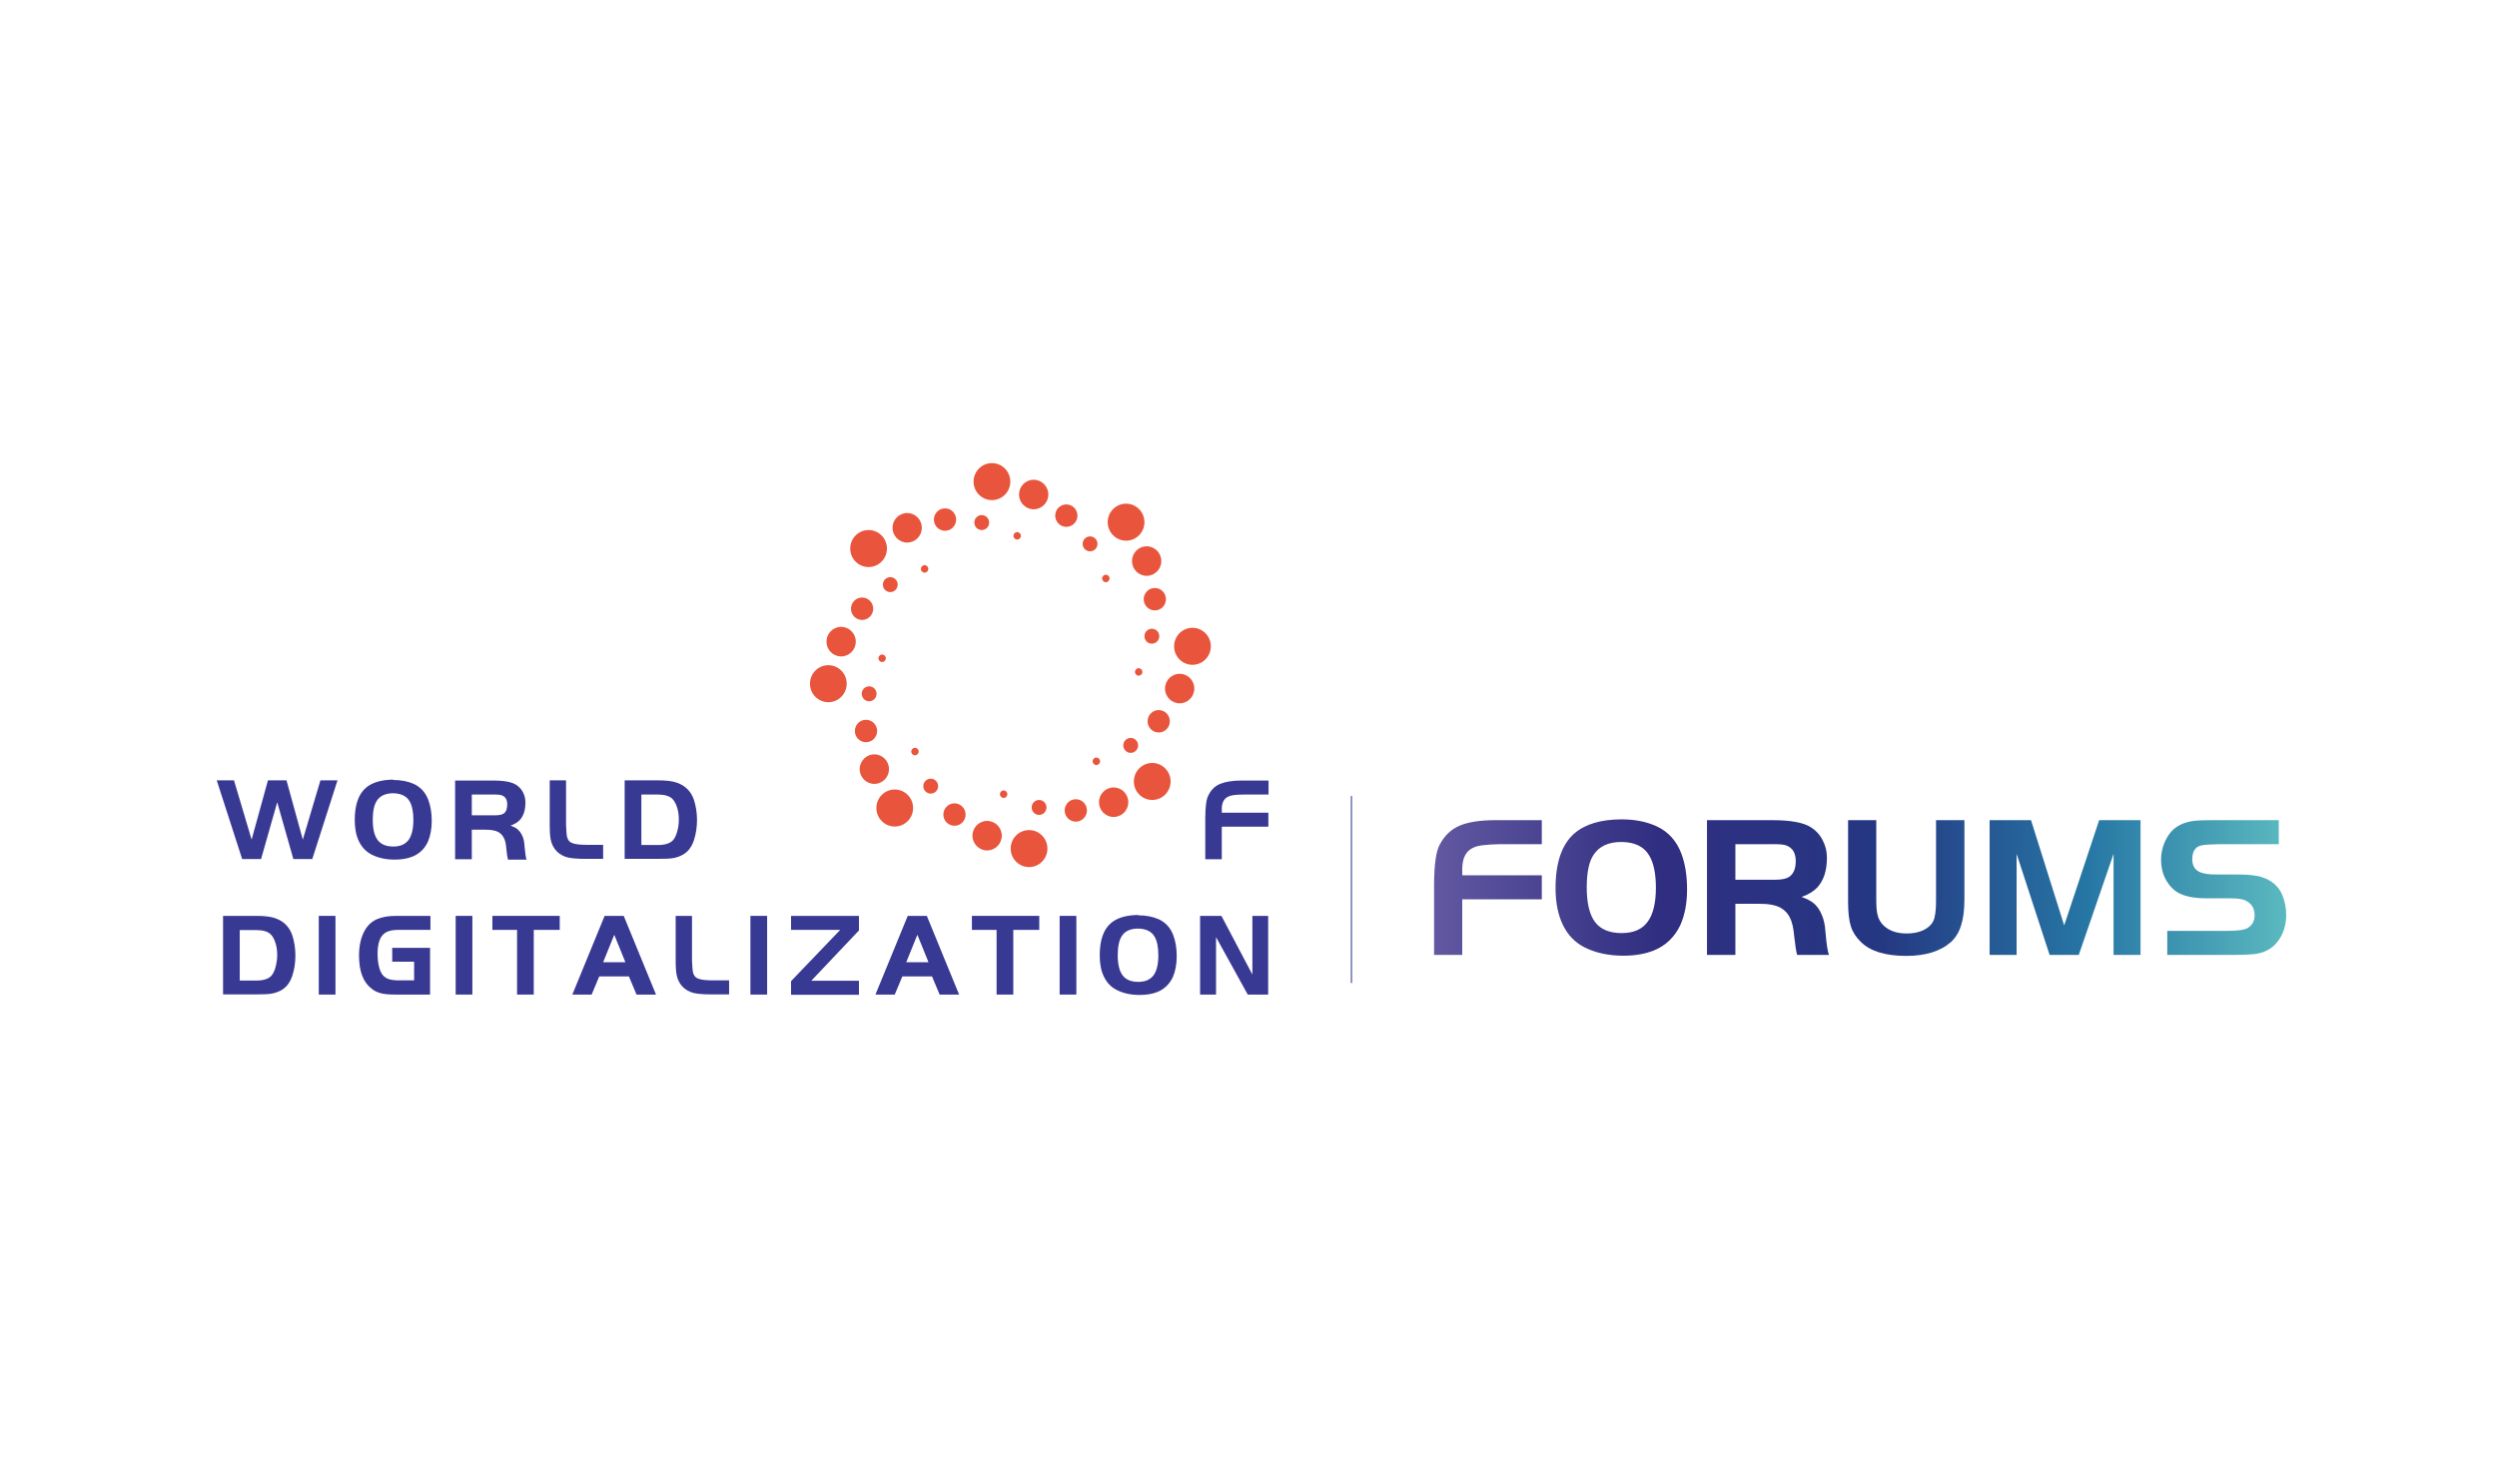 <svg width="841" height="500" viewBox="0 0 841 500" fill="none" xmlns="http://www.w3.org/2000/svg">
<path d="M78.81 262.863L84.746 282.825L90.244 262.863H96.492L101.99 282.825L107.925 262.863H113.673L105.176 289.374H98.803L93.368 270.231L87.932 289.374H81.559L73 262.863H78.81Z" fill="#383993"/>
<path d="M132.415 262.736C135.04 262.736 137.351 263.177 139.35 264.059C141.662 265.129 143.349 266.955 144.286 269.537C145.036 271.552 145.411 273.882 145.411 276.527C145.411 279.172 144.973 281.565 144.099 283.58C142.974 285.973 141.225 287.61 138.913 288.554C137.164 289.247 135.164 289.562 132.915 289.562C129.916 289.562 127.355 288.995 125.168 287.862C123.294 286.917 121.919 285.469 120.92 283.454C119.92 281.439 119.483 279.046 119.483 276.212C119.483 271.174 120.732 267.522 123.231 265.381C125.355 263.555 128.417 262.673 132.478 262.61L132.415 262.736ZM132.415 267.207C129.854 267.207 127.98 268.089 126.917 269.726C126.043 271.048 125.543 273.19 125.543 276.149C125.543 279.235 126.105 281.565 127.23 283.013C128.354 284.461 130.104 285.154 132.478 285.154C134.852 285.154 136.476 284.398 137.601 282.95C138.663 281.502 139.226 279.235 139.226 276.212C139.226 273.441 138.788 271.3 137.913 269.852C136.914 268.152 135.04 267.27 132.478 267.207H132.415Z" fill="#383993"/>
<path d="M158.906 279.362V289.438H153.283V262.927H166.153C169.839 262.927 172.401 263.431 173.838 264.375C174.837 265.005 175.587 265.823 176.149 266.894C176.712 267.964 176.962 269.098 176.962 270.357C176.962 272.876 176.337 274.828 175.087 276.214C174.275 277.032 173.275 277.662 171.963 278.103C172.963 278.481 173.775 278.858 174.275 279.299C174.775 279.74 175.275 280.307 175.712 281.125C176.024 281.755 176.274 282.385 176.399 282.952C176.524 283.518 176.649 284.4 176.712 285.533C176.899 287.423 177.087 288.808 177.336 289.564H171.089C170.901 288.934 170.714 287.674 170.526 285.785C170.401 284.274 170.152 283.078 169.714 282.259C169.277 281.44 168.715 280.811 167.902 280.307C166.903 279.74 165.403 279.488 163.466 279.488H158.968L158.906 279.362ZM158.906 274.639H166.778C168.09 274.639 169.027 274.45 169.589 274.073C170.464 273.506 170.839 272.498 170.839 270.987C170.839 269.35 170.214 268.342 168.965 267.901C168.527 267.713 167.777 267.65 166.778 267.65H158.906V274.639Z" fill="#383993"/>
<path d="M185.084 262.862H190.645V277.786C190.707 279.675 190.832 280.935 190.895 281.501C191.082 282.698 191.644 283.579 192.644 283.957C193.644 284.398 195.33 284.587 197.767 284.587H203.14V289.31H197.205C194.393 289.31 192.332 289.121 191.082 288.806C188.208 287.987 186.334 286.098 185.584 283.264C185.272 282.131 185.147 280.305 185.147 277.723V262.799L185.084 262.862Z" fill="#383993"/>
<path d="M210.389 262.862H221.572C224.384 262.862 226.508 263.114 228.07 263.68C230.881 264.688 232.756 266.64 233.693 269.348C234.38 271.489 234.755 273.756 234.755 276.149C234.755 278.542 234.443 280.809 233.755 282.887C233.068 285.091 231.944 286.665 230.382 287.672C229.382 288.302 228.257 288.743 227.07 288.995C225.883 289.247 224.071 289.31 221.572 289.31H210.389V262.799V262.862ZM216.012 267.585V284.65H221.572C224.009 284.65 225.696 284.083 226.695 283.013C227.258 282.32 227.758 281.375 228.07 280.116C228.445 278.856 228.632 277.534 228.632 276.149C228.632 274.574 228.445 273.126 228.007 271.867C227.57 270.544 227.008 269.6 226.321 268.97C225.321 268.088 223.759 267.648 221.572 267.648H216.012V267.585Z" fill="#383993"/>
<path d="M427.186 273.757V278.48H411.504V289.437H405.943V275.583C405.943 271.616 406.318 268.971 407.068 267.775C407.943 266.011 409.255 264.752 410.942 264.059C412.629 263.367 415.003 262.926 418.127 262.926H427.248V267.649H418.814C416.19 267.649 414.565 267.901 413.816 268.278C412.316 268.908 411.566 270.23 411.504 272.309V273.757H427.186Z" fill="#383993"/>
<path d="M75.124 308.516H86.307C89.119 308.516 91.243 308.768 92.805 309.335C95.616 310.342 97.491 312.294 98.428 315.002C99.115 317.143 99.49 319.41 99.49 321.803C99.49 324.196 99.177 326.463 98.49 328.541C97.803 330.745 96.678 332.319 95.117 333.327C94.117 333.956 92.992 334.397 91.805 334.649C90.618 334.901 88.806 334.964 86.307 334.964H75.124V308.453V308.516ZM80.747 313.239V330.304H86.307C88.744 330.304 90.431 329.737 91.43 328.667C91.993 327.974 92.492 327.03 92.805 325.77C93.117 324.511 93.367 323.188 93.367 321.803C93.367 320.229 93.18 318.78 92.742 317.521C92.305 316.199 91.743 315.254 91.055 314.624C90.056 313.743 88.494 313.302 86.307 313.302H80.747V313.239Z" fill="#383993"/>
<path d="M107.363 335.026V308.515H112.986V335.026H107.363Z" fill="#383993"/>
<path d="M131.917 319.283H144.85V335.026H133.104C131.105 335.026 129.48 334.9 128.293 334.585C127.106 334.27 125.982 333.766 125.044 332.947C122.295 330.806 120.921 327.091 120.921 321.865C120.921 318.464 121.608 315.567 122.92 313.3C123.92 311.6 125.232 310.404 126.919 309.648C128.606 308.892 130.792 308.515 133.479 308.515H144.975V313.237H134.104C131.792 313.237 130.043 313.741 129.043 314.812C127.793 316.008 127.169 318.212 127.169 321.361C127.169 322.998 127.356 324.446 127.668 325.706C127.981 327.028 128.481 327.973 129.043 328.602C129.543 329.169 130.23 329.61 131.105 329.862C131.979 330.114 133.042 330.24 134.354 330.24H139.477V323.943H132.104V319.22L131.917 319.283Z" fill="#383993"/>
<path d="M153.471 335.026V308.515H159.094V335.026H153.471Z" fill="#383993"/>
<path d="M174.212 313.237H165.84V308.515H188.519V313.237H179.772V335.026H174.149V313.237H174.212Z" fill="#383993"/>
<path d="M192.768 335.026L203.639 308.515H210.074L220.945 335.026H214.385L211.823 328.917H201.827L199.265 335.026H192.705H192.768ZM206.888 314.875L203.139 324.132H210.636L206.888 314.875Z" fill="#383993"/>
<path d="M227.507 308.517H233.068V323.441C233.13 325.33 233.255 326.59 233.318 327.157C233.505 328.353 234.068 329.235 235.067 329.612C236.067 330.053 237.754 330.242 240.19 330.242H245.563V334.965H239.628C236.817 334.965 234.755 334.776 233.505 334.461C230.631 333.643 228.757 331.753 228.007 328.92C227.695 327.786 227.57 325.96 227.57 323.378V308.454L227.507 308.517Z" fill="#383993"/>
<path d="M252.746 335.026V308.515H258.369V335.026H252.746Z" fill="#383993"/>
<path d="M282.987 313.237H266.431V308.515H289.297V313.426L273.241 330.366H289.297V335.088H266.431V330.492L282.987 313.237Z" fill="#383993"/>
<path d="M294.856 335.026L305.727 308.515H312.162L323.033 335.026H316.473L313.912 328.917H303.915L301.354 335.026H294.794H294.856ZM308.976 314.875L305.227 324.132H312.725L308.976 314.875Z" fill="#383993"/>
<path d="M335.719 313.237H327.347V308.515H350.026V313.237H341.279V335.026H335.656V313.237H335.719Z" fill="#383993"/>
<path d="M356.896 335.026V308.515H362.519V335.026H356.896Z" fill="#383993"/>
<path d="M383.327 308.327C385.951 308.327 388.262 308.768 390.262 309.65C392.573 310.72 394.26 312.546 395.197 315.128C395.947 317.143 396.322 319.473 396.322 322.118C396.322 324.763 395.885 327.156 395.01 329.171C393.885 331.501 392.136 333.201 389.824 334.145C388.075 334.838 386.076 335.153 383.826 335.153C380.827 335.153 378.266 334.586 376.079 333.453C374.205 332.508 372.83 331.06 371.831 329.045C370.831 327.03 370.394 324.637 370.394 321.803C370.394 316.765 371.643 313.113 374.142 310.972C376.267 309.146 379.328 308.264 383.389 308.201L383.327 308.327ZM383.327 312.798C380.765 312.798 378.891 313.617 377.828 315.317C376.954 316.639 376.454 318.78 376.454 321.74C376.454 324.826 377.016 327.156 378.141 328.604C379.265 330.052 381.015 330.745 383.389 330.745C385.763 330.745 387.388 329.989 388.512 328.541C389.574 327.093 390.137 324.826 390.137 321.803C390.137 319.032 389.699 316.891 388.825 315.443C387.825 313.743 385.951 312.861 383.389 312.798H383.327Z" fill="#383993"/>
<path d="M409.567 315.567V335.026H404.194V308.515H411.379L421.812 328.288V308.515H427.123V335.026H420.25L409.504 315.567H409.567Z" fill="#383993"/>
<path d="M379.264 182.133C382.681 182.133 385.45 179.342 385.45 175.899C385.45 172.456 382.681 169.665 379.264 169.665C375.848 169.665 373.079 172.456 373.079 175.899C373.079 179.342 375.848 182.133 379.264 182.133Z" fill="#E9553C"/>
<path d="M386.199 193.972C388.925 193.972 391.135 191.745 391.135 188.997C391.135 186.25 388.925 184.022 386.199 184.022C383.473 184.022 381.264 186.25 381.264 188.997C381.264 191.745 383.473 193.972 386.199 193.972Z" fill="#E9553C"/>
<path d="M388.949 205.622C391.019 205.622 392.698 203.93 392.698 201.844C392.698 199.757 391.019 198.065 388.949 198.065C386.879 198.065 385.2 199.757 385.2 201.844C385.2 203.93 386.879 205.622 388.949 205.622Z" fill="#E9553C"/>
<path d="M387.95 216.831C389.33 216.831 390.449 215.703 390.449 214.312C390.449 212.921 389.33 211.793 387.95 211.793C386.57 211.793 385.451 212.921 385.451 214.312C385.451 215.703 386.57 216.831 387.95 216.831Z" fill="#E9553C"/>
<path d="M383.512 227.6C384.203 227.6 384.762 227.036 384.762 226.34C384.762 225.644 384.203 225.08 383.512 225.08C382.822 225.08 382.263 225.644 382.263 226.34C382.263 227.036 382.822 227.6 383.512 227.6Z" fill="#E9553C"/>
<path d="M334.091 168.468C337.507 168.468 340.276 165.677 340.276 162.234C340.276 158.791 337.507 156 334.091 156C330.675 156 327.906 158.791 327.906 162.234C327.906 165.677 330.675 168.468 334.091 168.468Z" fill="#E9553C"/>
<path d="M348.147 171.554C350.873 171.554 353.083 169.327 353.083 166.579C353.083 163.832 350.873 161.604 348.147 161.604C345.421 161.604 343.212 163.832 343.212 166.579C343.212 169.327 345.421 171.554 348.147 171.554Z" fill="#E9553C"/>
<path d="M359.145 177.473C361.215 177.473 362.893 175.781 362.893 173.694C362.893 171.608 361.215 169.916 359.145 169.916C357.074 169.916 355.396 171.608 355.396 173.694C355.396 175.781 357.074 177.473 359.145 177.473Z" fill="#E9553C"/>
<path d="M367.142 185.721C368.522 185.721 369.641 184.594 369.641 183.202C369.641 181.811 368.522 180.684 367.142 180.684C365.762 180.684 364.643 181.811 364.643 183.202C364.643 184.594 365.762 185.721 367.142 185.721Z" fill="#E9553C"/>
<path d="M372.453 196.115C373.143 196.115 373.702 195.551 373.702 194.855C373.702 194.159 373.143 193.595 372.453 193.595C371.763 193.595 371.203 194.159 371.203 194.855C371.203 195.551 371.763 196.115 372.453 196.115Z" fill="#E9553C"/>
<path d="M292.544 191.012C295.96 191.012 298.729 188.221 298.729 184.778C298.729 181.335 295.96 178.544 292.544 178.544C289.128 178.544 286.358 181.335 286.358 184.778C286.358 188.221 289.128 191.012 292.544 191.012Z" fill="#E9553C"/>
<path d="M305.54 182.763C308.266 182.763 310.476 180.536 310.476 177.788C310.476 175.041 308.266 172.813 305.54 172.813C302.814 172.813 300.605 175.041 300.605 177.788C300.605 180.536 302.814 182.763 305.54 182.763Z" fill="#E9553C"/>
<path d="M318.286 178.795C320.356 178.795 322.034 177.103 322.034 175.017C322.034 172.93 320.356 171.238 318.286 171.238C316.215 171.238 314.537 172.93 314.537 175.017C314.537 177.103 316.215 178.795 318.286 178.795Z" fill="#E9553C"/>
<path d="M330.655 178.544C332.035 178.544 333.154 177.416 333.154 176.025C333.154 174.634 332.035 173.506 330.655 173.506C329.275 173.506 328.156 174.634 328.156 176.025C328.156 177.416 329.275 178.544 330.655 178.544Z" fill="#E9553C"/>
<path d="M342.589 181.756C343.279 181.756 343.838 181.191 343.838 180.495C343.838 179.8 343.279 179.235 342.589 179.235C341.899 179.235 341.339 179.8 341.339 180.495C341.339 181.191 341.899 181.756 342.589 181.756Z" fill="#E9553C"/>
<path d="M278.986 236.54C282.402 236.54 285.171 233.748 285.171 230.305C285.171 226.862 282.402 224.071 278.986 224.071C275.57 224.071 272.801 226.862 272.801 230.305C272.801 233.748 275.57 236.54 278.986 236.54Z" fill="#E9553C"/>
<path d="M283.297 221.113C286.023 221.113 288.233 218.885 288.233 216.138C288.233 213.39 286.023 211.163 283.297 211.163C280.571 211.163 278.362 213.39 278.362 216.138C278.362 218.885 280.571 221.113 283.297 221.113Z" fill="#E9553C"/>
<path d="M290.358 208.832C292.428 208.832 294.106 207.14 294.106 205.054C294.106 202.967 292.428 201.275 290.358 201.275C288.287 201.275 286.609 202.967 286.609 205.054C286.609 207.14 288.287 208.832 290.358 208.832Z" fill="#E9553C"/>
<path d="M299.853 199.45C301.233 199.45 302.352 198.322 302.352 196.931C302.352 195.54 301.233 194.412 299.853 194.412C298.472 194.412 297.354 195.54 297.354 196.931C297.354 198.322 298.472 199.45 299.853 199.45Z" fill="#E9553C"/>
<path d="M311.412 192.902C312.103 192.902 312.662 192.338 312.662 191.642C312.662 190.946 312.103 190.382 311.412 190.382C310.722 190.382 310.163 190.946 310.163 191.642C310.163 192.338 310.722 192.902 311.412 192.902Z" fill="#E9553C"/>
<path d="M301.355 278.416C304.771 278.416 307.541 275.624 307.541 272.181C307.541 268.738 304.771 265.947 301.355 265.947C297.939 265.947 295.17 268.738 295.17 272.181C295.17 275.624 297.939 278.416 301.355 278.416Z" fill="#E9553C"/>
<path d="M294.482 264.058C297.208 264.058 299.418 261.831 299.418 259.083C299.418 256.336 297.208 254.108 294.482 254.108C291.756 254.108 289.546 256.336 289.546 259.083C289.546 261.831 291.756 264.058 294.482 264.058Z" fill="#E9553C"/>
<path d="M291.67 250.016C293.741 250.016 295.419 248.324 295.419 246.237C295.419 244.151 293.741 242.459 291.67 242.459C289.6 242.459 287.922 244.151 287.922 246.237C287.922 248.324 289.6 250.016 291.67 250.016Z" fill="#E9553C"/>
<path d="M292.733 236.225C294.114 236.225 295.232 235.097 295.232 233.706C295.232 232.315 294.114 231.188 292.733 231.188C291.353 231.188 290.234 232.315 290.234 233.706C290.234 235.097 291.353 236.225 292.733 236.225Z" fill="#E9553C"/>
<path d="M297.105 223.002C297.795 223.002 298.355 222.437 298.355 221.742C298.355 221.046 297.795 220.481 297.105 220.481C296.415 220.481 295.856 221.046 295.856 221.742C295.856 222.437 296.415 223.002 297.105 223.002Z" fill="#E9553C"/>
<path d="M346.59 292.082C350.006 292.082 352.775 289.29 352.775 285.847C352.775 282.404 350.006 279.613 346.59 279.613C343.174 279.613 340.404 282.404 340.404 285.847C340.404 289.29 343.174 292.082 346.59 292.082Z" fill="#E9553C"/>
<path d="M332.467 286.476C335.193 286.476 337.403 284.249 337.403 281.501C337.403 278.754 335.193 276.526 332.467 276.526C329.741 276.526 327.532 278.754 327.532 281.501C327.532 284.249 329.741 286.476 332.467 286.476Z" fill="#E9553C"/>
<path d="M321.472 278.165C323.542 278.165 325.22 276.473 325.22 274.387C325.22 272.3 323.542 270.608 321.472 270.608C319.401 270.608 317.723 272.3 317.723 274.387C317.723 276.473 319.401 278.165 321.472 278.165Z" fill="#E9553C"/>
<path d="M313.475 267.335C314.855 267.335 315.974 266.207 315.974 264.816C315.974 263.425 314.855 262.297 313.475 262.297C312.095 262.297 310.976 263.425 310.976 264.816C310.976 266.207 312.095 267.335 313.475 267.335Z" fill="#E9553C"/>
<path d="M308.165 254.425C308.855 254.425 309.415 253.861 309.415 253.165C309.415 252.469 308.855 251.905 308.165 251.905C307.475 251.905 306.915 252.469 306.915 253.165C306.915 253.861 307.475 254.425 308.165 254.425Z" fill="#E9553C"/>
<path d="M388.074 269.473C391.49 269.473 394.259 266.682 394.259 263.239C394.259 259.796 391.49 257.005 388.074 257.005C384.658 257.005 381.888 259.796 381.888 263.239C381.888 266.682 384.658 269.473 388.074 269.473Z" fill="#E9553C"/>
<path d="M375.077 275.204C377.803 275.204 380.013 272.977 380.013 270.23C380.013 267.482 377.803 265.255 375.077 265.255C372.352 265.255 370.142 267.482 370.142 270.23C370.142 272.977 372.352 275.204 375.077 275.204Z" fill="#E9553C"/>
<path d="M362.334 276.776C364.404 276.776 366.082 275.085 366.082 272.998C366.082 270.911 364.404 269.22 362.334 269.22C360.263 269.22 358.585 270.911 358.585 272.998C358.585 275.085 360.263 276.776 362.334 276.776Z" fill="#E9553C"/>
<path d="M349.962 274.511C351.343 274.511 352.462 273.384 352.462 271.992C352.462 270.601 351.343 269.474 349.962 269.474C348.582 269.474 347.463 270.601 347.463 271.992C347.463 273.384 348.582 274.511 349.962 274.511Z" fill="#E9553C"/>
<path d="M338.029 268.782C338.719 268.782 339.279 268.218 339.279 267.522C339.279 266.826 338.719 266.262 338.029 266.262C337.339 266.262 336.779 266.826 336.779 267.522C336.779 268.218 337.339 268.782 338.029 268.782Z" fill="#E9553C"/>
<path d="M401.627 223.947C405.043 223.947 407.812 221.156 407.812 217.713C407.812 214.27 405.043 211.479 401.627 211.479C398.211 211.479 395.442 214.27 395.442 217.713C395.442 221.156 398.211 223.947 401.627 223.947Z" fill="#E9553C"/>
<path d="M397.316 236.918C400.042 236.918 402.252 234.691 402.252 231.943C402.252 229.196 400.042 226.969 397.316 226.969C394.59 226.969 392.381 229.196 392.381 231.943C392.381 234.691 394.59 236.918 397.316 236.918Z" fill="#E9553C"/>
<path d="M390.257 246.743C392.328 246.743 394.006 245.051 394.006 242.965C394.006 240.878 392.328 239.187 390.257 239.187C388.187 239.187 386.509 240.878 386.509 242.965C386.509 245.051 388.187 246.743 390.257 246.743Z" fill="#E9553C"/>
<path d="M380.823 253.606C382.204 253.606 383.323 252.478 383.323 251.087C383.323 249.696 382.204 248.568 380.823 248.568C379.443 248.568 378.324 249.696 378.324 251.087C378.324 252.478 379.443 253.606 380.823 253.606Z" fill="#E9553C"/>
<path d="M369.264 257.702C369.954 257.702 370.514 257.138 370.514 256.442C370.514 255.746 369.954 255.182 369.264 255.182C368.574 255.182 368.015 255.746 368.015 256.442C368.015 257.138 368.574 257.702 369.264 257.702Z" fill="#E9553C"/>
<path d="M455.176 268.151V331.123" stroke="#383993" stroke-width="0.36" stroke-miterlimit="10"/>
<path d="M519.287 294.849V302.947H492.492V321.66H483V297.979C483.045 291.175 483.673 286.706 484.885 284.574C486.411 281.58 488.61 279.448 491.483 278.178C494.4 276.907 498.484 276.272 503.735 276.272H519.287V284.37H504.947C500.504 284.461 497.654 284.823 496.397 285.459C493.884 286.502 492.582 288.816 492.492 292.399V294.849H519.287Z" fill="url(#paint0_linear_2420_14472)"/>
<path d="M546.063 276C550.552 276 554.501 276.771 557.912 278.314C561.907 280.174 564.712 283.281 566.327 287.636C567.584 291.038 568.212 295.031 568.212 299.612C568.212 304.24 567.449 308.254 565.924 311.657C563.994 315.694 561.031 318.53 557.037 320.163C554.075 321.342 550.664 321.932 546.804 321.932C541.732 321.932 537.334 320.979 533.609 319.074C530.467 317.486 528.066 314.991 526.405 311.589C524.745 308.186 523.914 304.058 523.914 299.204C523.914 290.539 526.046 284.37 530.31 280.695C533.901 277.61 539.152 276.045 546.063 276ZM546.131 283.621C541.732 283.621 538.591 285.073 536.706 287.976C535.18 290.245 534.417 293.896 534.417 298.932C534.417 304.24 535.359 308.141 537.244 310.636C539.129 313.086 542.114 314.311 546.198 314.311C550.148 314.311 553.043 313.063 554.883 310.568C556.768 308.073 557.71 304.217 557.71 299C557.71 294.237 556.947 290.607 555.421 288.112C553.671 285.164 550.574 283.667 546.131 283.621Z" fill="url(#paint1_linear_2420_14472)"/>
<path d="M584.483 304.444V321.66H574.923V276.272H596.87C603.154 276.272 607.529 277.089 609.998 278.722C611.703 279.811 613.005 281.262 613.903 283.077C614.845 284.846 615.316 286.797 615.316 288.929C615.316 293.239 614.239 296.573 612.085 298.932C610.738 300.338 608.966 301.404 606.766 302.13C608.517 302.765 609.841 303.446 610.738 304.172C611.636 304.852 612.444 305.873 613.162 307.234C613.701 308.322 614.082 309.366 614.307 310.364C614.576 311.362 614.778 312.836 614.912 314.787C615.182 318.053 615.541 320.344 615.99 321.66H605.285C604.971 320.616 604.635 318.462 604.276 315.195C604.051 312.564 603.58 310.545 602.862 309.139C602.189 307.733 601.156 306.621 599.765 305.805C598.015 304.852 595.479 304.398 592.158 304.444H584.483ZM584.483 296.346H597.88C600.124 296.346 601.717 296.006 602.66 295.325C604.096 294.327 604.814 292.581 604.814 290.086C604.814 287.319 603.737 285.549 601.583 284.778C600.82 284.506 599.585 284.37 597.88 284.37H584.483V296.346Z" fill="url(#paint2_linear_2420_14472)"/>
<path d="M631.936 276.272V303.491C631.936 305.669 632.116 307.37 632.475 308.595C632.834 309.774 633.44 310.795 634.292 311.657C636.177 313.517 638.803 314.447 642.169 314.447C644.323 314.447 646.186 314.084 647.757 313.358C649.372 312.587 650.494 311.566 651.123 310.296C651.751 309.026 652.065 306.757 652.065 303.491V276.272H661.625V303.015C661.625 306.553 661.244 309.479 660.481 311.793C659.762 314.061 658.64 315.898 657.114 317.305C653.569 320.435 648.542 322 642.034 322C635.078 322 630.006 320.458 626.82 317.373C625.159 315.785 624.014 314.016 623.386 312.065C622.758 310.069 622.444 307.279 622.444 303.695V276.272H631.936Z" fill="url(#paint3_linear_2420_14472)"/>
<path d="M684.052 276.272L695.227 311.725L707.009 276.272H720.944V321.66H711.856V287.636L700.142 321.66H690.313L679.205 287.636V321.66H670.116V276.272H684.052Z" fill="url(#paint4_linear_2420_14472)"/>
<path d="M729.943 321.66V313.562H750.477C753.753 313.562 755.93 313.245 757.007 312.609C758.578 311.657 759.363 310.228 759.363 308.322C759.363 306.1 758.443 304.489 756.603 303.491C755.571 302.901 753.91 302.607 751.621 302.607H743.273C738.202 302.607 734.544 301.677 732.3 299.817C730.908 298.637 729.809 297.163 729.001 295.393C728.238 293.624 727.856 291.719 727.856 289.678C727.856 286.502 728.776 283.599 730.617 280.967C732.412 278.427 735.284 276.93 739.234 276.476C740.58 276.34 742.577 276.272 745.225 276.272H767.509V284.37H747.38C744.373 284.415 742.376 284.551 741.388 284.778C739.368 285.277 738.359 286.82 738.359 289.405C738.359 291.583 739.211 293.035 740.917 293.76C742.039 294.305 743.924 294.577 746.572 294.577H753.775C757.456 294.577 760.193 294.894 761.989 295.53C765.175 296.618 767.374 298.524 768.586 301.246C769.529 303.423 770 305.759 770 308.254C770 311.022 769.372 313.494 768.115 315.672C766.365 318.756 763.739 320.616 760.238 321.251C758.533 321.524 755.952 321.66 752.496 321.66H729.943Z" fill="url(#paint5_linear_2420_14472)"/>
<defs>
<linearGradient id="paint0_linear_2420_14472" x1="483" y1="299" x2="770" y2="299" gradientUnits="userSpaceOnUse">
<stop stop-color="#6258A1"/>
<stop offset="0.265" stop-color="#302E81"/>
<stop offset="0.52" stop-color="#253782"/>
<stop offset="0.765" stop-color="#2676A4"/>
<stop offset="1" stop-color="#5AB9BF"/>
</linearGradient>
<linearGradient id="paint1_linear_2420_14472" x1="483" y1="299" x2="770" y2="299" gradientUnits="userSpaceOnUse">
<stop stop-color="#6258A1"/>
<stop offset="0.265" stop-color="#302E81"/>
<stop offset="0.52" stop-color="#253782"/>
<stop offset="0.765" stop-color="#2676A4"/>
<stop offset="1" stop-color="#5AB9BF"/>
</linearGradient>
<linearGradient id="paint2_linear_2420_14472" x1="483" y1="299" x2="770" y2="299" gradientUnits="userSpaceOnUse">
<stop stop-color="#6258A1"/>
<stop offset="0.265" stop-color="#302E81"/>
<stop offset="0.52" stop-color="#253782"/>
<stop offset="0.765" stop-color="#2676A4"/>
<stop offset="1" stop-color="#5AB9BF"/>
</linearGradient>
<linearGradient id="paint3_linear_2420_14472" x1="483" y1="299" x2="770" y2="299" gradientUnits="userSpaceOnUse">
<stop stop-color="#6258A1"/>
<stop offset="0.265" stop-color="#302E81"/>
<stop offset="0.52" stop-color="#253782"/>
<stop offset="0.765" stop-color="#2676A4"/>
<stop offset="1" stop-color="#5AB9BF"/>
</linearGradient>
<linearGradient id="paint4_linear_2420_14472" x1="483" y1="299" x2="770" y2="299" gradientUnits="userSpaceOnUse">
<stop stop-color="#6258A1"/>
<stop offset="0.265" stop-color="#302E81"/>
<stop offset="0.52" stop-color="#253782"/>
<stop offset="0.765" stop-color="#2676A4"/>
<stop offset="1" stop-color="#5AB9BF"/>
</linearGradient>
<linearGradient id="paint5_linear_2420_14472" x1="483" y1="299" x2="770" y2="299" gradientUnits="userSpaceOnUse">
<stop stop-color="#6258A1"/>
<stop offset="0.265" stop-color="#302E81"/>
<stop offset="0.52" stop-color="#253782"/>
<stop offset="0.765" stop-color="#2676A4"/>
<stop offset="1" stop-color="#5AB9BF"/>
</linearGradient>
</defs>
</svg>
